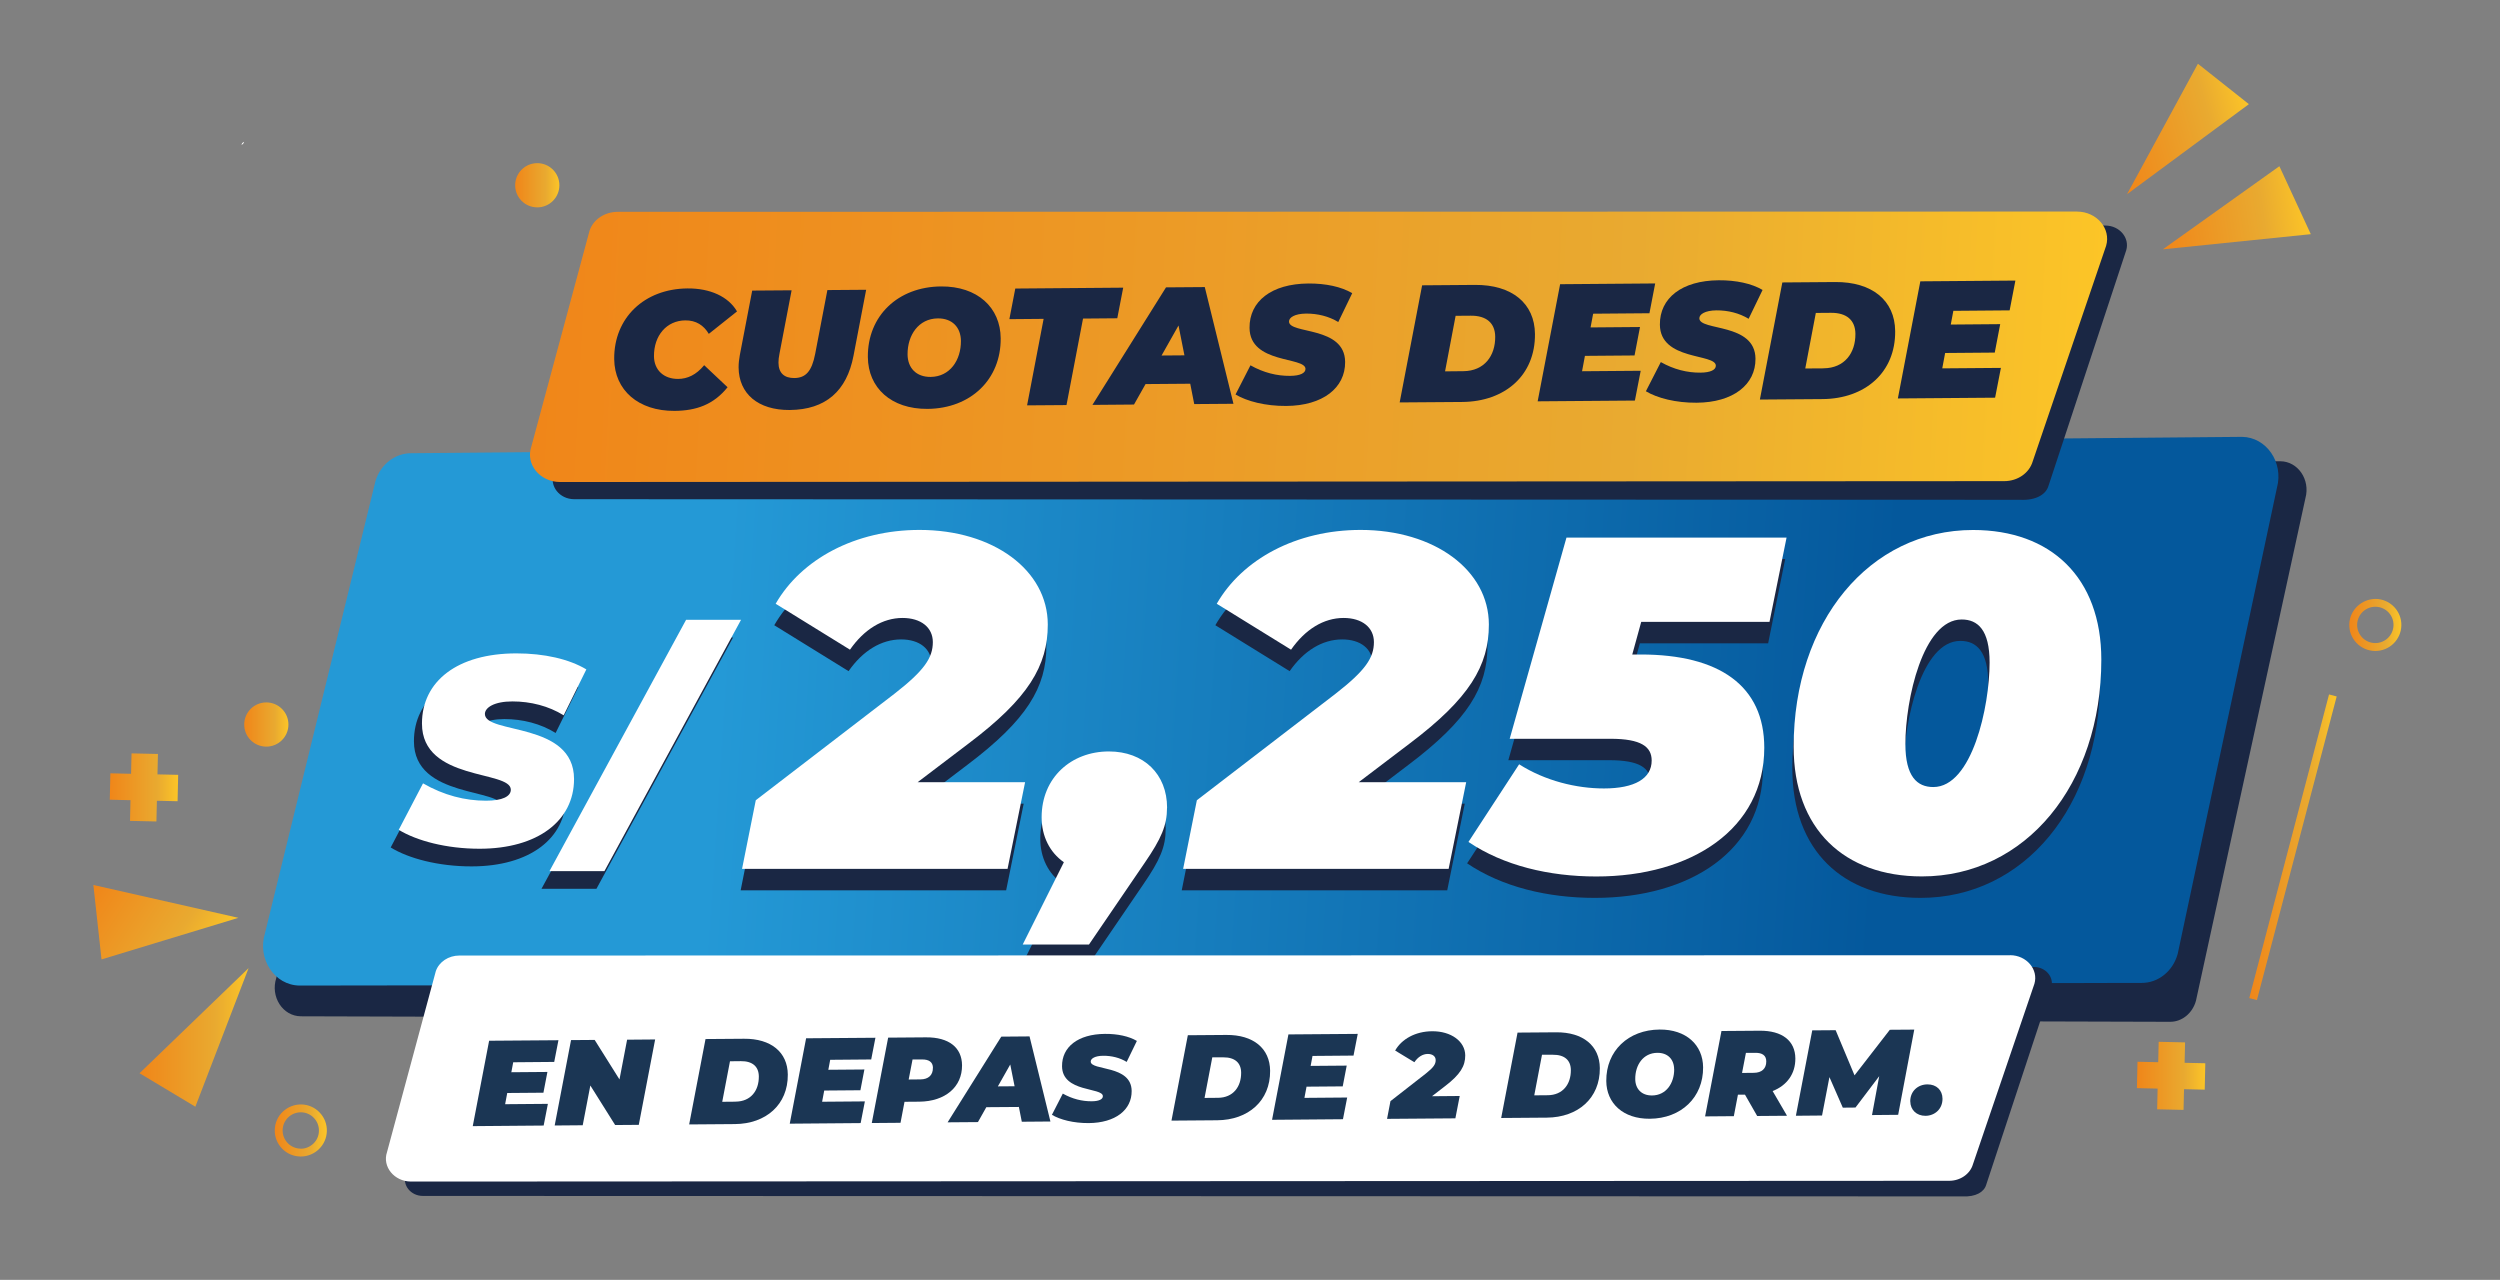 <?xml version="1.0" encoding="UTF-8"?>
<svg id="Capa_1" data-name="Capa 1" xmlns="http://www.w3.org/2000/svg" xmlns:xlink="http://www.w3.org/1999/xlink" viewBox="0 0 426.28 218.23">
  <rect x="0" y="0" width="426.28" height="218.23" fill="#808080" stroke="none"/>
  <defs>
    <style>
      .cls-1 {
        fill: url(#Degradado_sin_nombre_355-9);
      }

      .cls-2 {
        fill: url(#Degradado_sin_nombre_355-4);
      }

      .cls-3 {
        fill: #fff;
      }

      .cls-4 {
        fill: url(#Degradado_sin_nombre_355-8);
      }

      .cls-5 {
        fill: url(#Degradado_sin_nombre_355-12);
      }

      .cls-6 {
        fill: #1b3654;
      }

      .cls-7 {
        fill: url(#Degradado_sin_nombre_355-5);
      }

      .cls-8 {
        fill: url(#Degradado_sin_nombre_355);
      }

      .cls-9 {
        fill: #1a2744;
      }

      .cls-10 {
        fill: url(#Degradado_sin_nombre_355-7);
      }

      .cls-11 {
        fill: url(#Degradado_sin_nombre_355-6);
      }

      .cls-12 {
        fill: url(#Degradado_sin_nombre_355-11);
      }

      .cls-13 {
        fill: url(#Degradado_sin_nombre_355-3);
      }

      .cls-14 {
        fill: url(#Degradado_sin_nombre_355-2);
      }

      .cls-15 {
        fill: url(#Degradado_sin_nombre_355-10);
      }

      .cls-16 {
        fill: url(#Degradado_sin_nombre_38);
      }
    </style>
    <linearGradient id="Degradado_sin_nombre_38" data-name="Degradado sin nombre 38" x1="-106.54" y1="-489.78" x2="249.78" y2="-489.78" gradientTransform="translate(105.95 774.82) rotate(3.74) scale(.95 1.35)" gradientUnits="userSpaceOnUse">
      <stop offset=".22" stop-color="#2499d6"/>
      <stop offset=".81" stop-color="#04589c"/>
    </linearGradient>
    <linearGradient id="Degradado_sin_nombre_355" data-name="Degradado sin nombre 355" x1="169.03" y1="320.56" x2="435.71" y2="320.56" gradientTransform="translate(-60.59 -276.6) rotate(2.96)" gradientUnits="userSpaceOnUse">
      <stop offset="0" stop-color="#f08619"/>
      <stop offset=".7" stop-color="#e9aa30"/>
      <stop offset="1" stop-color="#fcc527"/>
    </linearGradient>
    <linearGradient id="Degradado_sin_nombre_355-2" data-name="Degradado sin nombre 355" x1="46.84" y1="192.76" x2="55.73" y2="192.76" gradientTransform="matrix(1,0,0,1,0,0)" xlink:href="#Degradado_sin_nombre_355"/>
    <linearGradient id="Degradado_sin_nombre_355-3" data-name="Degradado sin nombre 355" x1="41.64" y1="123.54" x2="49.18" y2="123.54" gradientTransform="matrix(1,0,0,1,0,0)" xlink:href="#Degradado_sin_nombre_355"/>
    <linearGradient id="Degradado_sin_nombre_355-4" data-name="Degradado sin nombre 355" x1="23.79" y1="176.89" x2="42.39" y2="176.89" gradientTransform="matrix(1,0,0,1,0,0)" xlink:href="#Degradado_sin_nombre_355"/>
    <linearGradient id="Degradado_sin_nombre_355-5" data-name="Degradado sin nombre 355" x1="1238.27" y1="2715.86" x2="1262.02" y2="2715.86" gradientTransform="translate(470.97 -2798.6) rotate(33.28)" xlink:href="#Degradado_sin_nombre_355"/>
    <linearGradient id="Degradado_sin_nombre_355-6" data-name="Degradado sin nombre 355" x1="18.72" y1="134.27" x2="30.38" y2="134.27" gradientTransform="matrix(1,0,0,1,0,0)" xlink:href="#Degradado_sin_nombre_355"/>
    <linearGradient id="Degradado_sin_nombre_355-7" data-name="Degradado sin nombre 355" x1="87.85" y1="31.59" x2="95.38" y2="31.59" gradientTransform="matrix(1,0,0,1,0,0)" xlink:href="#Degradado_sin_nombre_355"/>
    <linearGradient id="Degradado_sin_nombre_355-8" data-name="Degradado sin nombre 355" x1="383.49" y1="144.44" x2="398.39" y2="144.44" gradientTransform="translate(431.34 -270.37) rotate(75.28)" xlink:href="#Degradado_sin_nombre_355"/>
    <linearGradient id="Degradado_sin_nombre_355-9" data-name="Degradado sin nombre 355" x1="400.58" y1="106.56" x2="409.47" y2="106.56" gradientTransform="matrix(1,0,0,1,0,0)" xlink:href="#Degradado_sin_nombre_355"/>
    <linearGradient id="Degradado_sin_nombre_355-10" data-name="Degradado sin nombre 355" x1="336.84" y1="-1306.06" x2="360.97" y2="-1306.06" gradientTransform="translate(384.75 1372.92) rotate(-15.5)" xlink:href="#Degradado_sin_nombre_355"/>
    <linearGradient id="Degradado_sin_nombre_355-11" data-name="Degradado sin nombre 355" x1="309.77" y1="-672.68" x2="335.1" y2="-672.68" gradientTransform="translate(158.42 747.81) rotate(-8.28)" xlink:href="#Degradado_sin_nombre_355"/>
    <linearGradient id="Degradado_sin_nombre_355-12" data-name="Degradado sin nombre 355" x1="364.37" y1="183.45" x2="376.03" y2="183.45" gradientTransform="matrix(1,0,0,1,0,0)" xlink:href="#Degradado_sin_nombre_355"/>
  </defs>
  <path class="cls-3" d="M41.62,24.18c-.07.32-.26.42-.43.53.02-.25.15-.39.43-.53Z"/>
  <path class="cls-9" d="M388.83,78.65l-319.98,1.99c-1.95-.01-3.7,1.33-4.35,3.33l-17.39,82.79c-1.04,3.19,1.09,6.51,4.19,6.53l318.7.94c2.05.02,3.86-1.46,4.44-3.6l18.67-85.72c.84-3.13-1.29-6.24-4.28-6.26Z"/>
  <path class="cls-16" d="M382.25,74.49l-312.11,2.79c-2.76-.02-5.24,1.89-6.11,4.72l-18.85,77.13c-1.35,4.38,1.63,8.88,5.91,8.92l314.05-.45c2.86.03,5.39-2.01,6.19-4.97l16.92-79.47c1.16-4.33-1.81-8.63-5.98-8.67Z"/>
  <path class="cls-9" d="M359.02,38.46l-249.34-.24c-1.56,0-2.94.9-3.43,2.26l-11.83,40.25c-.78,2.15.99,4.38,3.47,4.39l246.53.1c2.77.14,4.44-.92,4.87-2.37l13.26-40.18c.62-2.11-1.14-4.2-3.54-4.21Z"/>
  <path class="cls-8" d="M354.18,36.07l-248.84.05c-2.21,0-4.16,1.28-4.81,3.2l-9.94,36.87c-1,2.96,1.46,5.98,4.89,6l246.25-.15c2.29.01,4.28-1.37,4.87-3.36l12.52-36.77c.86-2.92-1.6-5.82-4.94-5.83Z"/>
  <g>
    <path class="cls-9" d="M104.73,61.22c-.06-7.01,5.12-11.98,12.5-12.04,3.82-.03,6.96,1.37,8.44,3.92l-4.81,3.83c-.87-1.47-2.18-2.32-4.01-2.3-3.16.03-5.36,2.55-5.34,6.11.02,2.34,1.65,3.89,4.13,3.87,1.57-.01,3.07-.68,4.43-2.34l3.99,3.76c-2.4,2.98-5.35,4-9.03,4.03-6.18.05-10.25-3.54-10.3-8.83Z"/>
    <path class="cls-9" d="M125.94,62.65c0-.68.07-1.37.21-2.11l2.11-10.99,6.72-.05-2.08,10.87c-.11.54-.16,1.03-.16,1.46.01,1.79.99,2.64,2.7,2.63,1.94-.02,2.98-1.13,3.56-4.13l2.08-10.87,6.61-.05-2.16,11.27c-1.15,5.99-4.74,9.18-10.87,9.23-5.41.04-8.68-2.78-8.72-7.25Z"/>
    <path class="cls-9" d="M147.98,60.88c-.06-7.04,5.15-11.98,12.47-12.04,6.21-.05,10.14,3.59,10.18,8.84.06,7.04-5.15,11.98-12.47,12.04-6.21.05-10.14-3.59-10.18-8.84ZM163.85,58.13c-.02-2.31-1.48-3.86-3.93-3.84-3.3.03-5.19,2.86-5.17,6.14.02,2.31,1.48,3.86,3.93,3.84,3.3-.03,5.19-2.86,5.17-6.14Z"/>
    <path class="cls-9" d="M177.95,54.37l-5.84.05,1.01-5.22,18.4-.15-1.01,5.22-5.84.05-2.82,14.75-6.72.05,2.82-14.75Z"/>
    <path class="cls-9" d="M202.94,65.43l-7.61.06-1.97,3.49-7.09.06,12.55-20.04,6.61-.05,4.89,19.9-6.69.05-.68-3.47ZM201.96,60.59l-1.01-5.09-2.89,5.12,3.9-.03Z"/>
    <path class="cls-9" d="M210.67,67.27l2.55-4.98c2.23,1.26,4.52,1.82,6.74,1.8,1.74-.01,2.65-.48,2.64-1.19-.02-2.11-9.49-.81-9.54-6.99-.04-4.53,3.73-7.52,10.03-7.57,2.96-.02,5.62.55,7.48,1.65l-2.38,4.92c-1.6-.98-3.54-1.45-5.48-1.44-1.97.02-2.93.68-2.92,1.36.02,2.19,9.52.72,9.57,6.88.04,4.44-3.82,7.47-10.03,7.51-3.56.03-6.73-.8-8.65-1.95Z"/>
    <path class="cls-9" d="M242.49,48.65l9-.07c6.3-.05,10.2,3.14,10.24,8.38.06,7.04-5.12,11.52-12.39,11.58l-10.68.08,3.83-19.97ZM249.53,63.29c3.56-.03,5.45-2.61,5.42-5.88-.02-2.31-1.48-3.61-4.19-3.58l-2.56.02-1.8,9.47,3.13-.03Z"/>
    <path class="cls-9" d="M271.65,53.49l-.44,2.34,8.43-.07-.93,4.85-8.46.07-.49,2.62,10-.08-.99,5.08-16.58.13,3.83-19.97,16.21-.13-.98,5.08-9.6.08Z"/>
    <path class="cls-9" d="M280.64,66.72l2.55-4.98c2.23,1.26,4.52,1.82,6.74,1.8,1.74-.01,2.65-.48,2.64-1.19-.02-2.11-9.49-.81-9.54-6.99-.04-4.53,3.73-7.52,10.03-7.57,2.96-.02,5.62.55,7.48,1.65l-2.38,4.92c-1.6-.98-3.54-1.45-5.48-1.44-1.97.02-2.93.68-2.92,1.36.02,2.19,9.52.72,9.57,6.88.04,4.44-3.82,7.47-10.03,7.51-3.56.03-6.73-.8-8.65-1.95Z"/>
    <path class="cls-9" d="M303.91,48.16l9-.07c6.3-.05,10.2,3.14,10.24,8.38.06,7.04-5.12,11.52-12.39,11.58l-10.68.08,3.83-19.97ZM310.95,62.8c3.56-.03,5.45-2.61,5.42-5.88-.02-2.31-1.48-3.61-4.19-3.58l-2.56.02-1.8,9.47,3.13-.02Z"/>
    <path class="cls-9" d="M333.07,53l-.44,2.34,8.43-.07-.93,4.85-8.46.07-.49,2.62,10-.08-.99,5.08-16.58.13,3.83-19.97,16.21-.13-.98,5.08-9.6.08Z"/>
  </g>
  <g>
    <path class="cls-9" d="M66.62,144.5l4.14-7.92c3.55,2.05,7.19,2.96,10.74,2.96,2.78,0,4.23-.73,4.23-1.87,0-3.37-15.15-1.41-15.15-11.28,0-7.23,6.05-11.97,16.11-11.97,4.73,0,8.96.96,11.92,2.73l-3.87,7.83c-2.55-1.59-5.64-2.37-8.74-2.37s-4.69,1.05-4.69,2.14c0,3.5,15.2,1.27,15.2,11.1,0,7.1-6.19,11.88-16.11,11.88-5.69,0-10.74-1.36-13.79-3.23Z"/>
    <path class="cls-9" d="M115.63,108.69h9.37l-23.3,42.86h-9.37l23.3-42.86Z"/>
  </g>
  <g>
    <path class="cls-3" d="M67.99,141.49l4.14-7.92c3.55,2.05,7.19,2.96,10.74,2.96,2.78,0,4.23-.73,4.23-1.87,0-3.37-15.15-1.41-15.15-11.28,0-7.23,6.05-11.97,16.11-11.97,4.73,0,8.96.96,11.92,2.73l-3.87,7.83c-2.55-1.59-5.64-2.37-8.74-2.37s-4.69,1.05-4.69,2.14c0,3.5,15.2,1.27,15.2,11.1,0,7.1-6.19,11.88-16.11,11.88-5.69,0-10.74-1.37-13.79-3.23Z"/>
    <path class="cls-3" d="M116.99,105.68h9.37l-23.3,42.86h-9.37l23.3-42.86Z"/>
  </g>
  <path class="cls-14" d="M51.29,197.2s-.07,0-.1,0c-1.19-.03-2.29-.51-3.11-1.37-.82-.86-1.26-1.98-1.23-3.17.05-2.45,2.08-4.37,4.54-4.34,1.19.03,2.29.51,3.11,1.37.82.86,1.26,1.98,1.23,3.17-.05,2.41-2.04,4.34-4.44,4.34ZM51.29,189.66c-1.68,0-3.06,1.34-3.1,3.03-.04,1.71,1.32,3.13,3.03,3.17.78.05,1.61-.29,2.21-.86.6-.57.94-1.34.95-2.17h0c.02-.83-.29-1.61-.86-2.21s-1.34-.94-2.17-.96c-.02,0-.05,0-.07,0Z"/>
  <circle class="cls-13" cx="45.41" cy="123.54" r="3.77"/>
  <polygon class="cls-2" points="33.31 188.71 42.39 165.07 23.79 183 33.31 188.71"/>
  <polygon class="cls-7" points="17.31 163.59 40.65 156.5 15.92 150.9 17.31 163.59"/>
  <path class="cls-11" d="M18.72,136.36l.1-4.5,3.53.08.08-3.48,4.5.1-.08,3.48,3.53.08-.1,4.5-3.53-.08-.08,3.53-4.5-.1.08-3.53-3.53-.08Z"/>
  <circle class="cls-10" cx="91.61" cy="31.59" r="3.77"/>
  <rect class="cls-4" x="364.17" y="143.77" width="53.53" height="1.35" transform="translate(151.94 485.87) rotate(-75.28)"/>
  <path class="cls-1" d="M405.02,111s-.07,0-.1,0c-2.45-.06-4.4-2.09-4.34-4.54.06-2.45,2.12-4.35,4.54-4.34,2.45.06,4.4,2.09,4.34,4.54h0c-.06,2.42-2.04,4.34-4.44,4.34ZM405.02,103.46c-1.68,0-3.06,1.34-3.1,3.03-.04,1.7,1.32,3.13,3.03,3.16.02,0,.05,0,.07,0,1.68,0,3.06-1.34,3.1-3.03.04-1.71-1.32-3.13-3.03-3.16-.02,0-.05,0-.07,0Z"/>
  <polygon class="cls-15" points="374.77 10.87 362.68 33.12 383.46 17.76 374.77 10.87"/>
  <polygon class="cls-12" points="388.66 28.34 368.8 42.51 394.02 39.93 388.66 28.34"/>
  <path class="cls-5" d="M364.37,185.54l.1-4.5,3.53.08.08-3.48,4.5.1-.08,3.48,3.53.08-.1,4.5-3.53-.08-.08,3.53-4.5-.1.08-3.53-3.53-.08Z"/>
  <g>
    <path class="cls-9" d="M156.23,137.04h18.32l-2.99,14.77h-45.27l2.34-11.7,23.65-18.16c5.08-3.95,6.54-6.13,6.54-8.8,0-2.5-2.02-4.12-5.17-4.12-3.39,0-6.54,1.94-8.96,5.41l-12.67-7.83c4.36-7.59,13.56-12.59,24.53-12.59,12.59,0,21.87,6.86,21.87,16.14,0,7.02-3.31,12.59-13.48,20.26l-8.72,6.62Z"/>
    <path class="cls-9" d="M198.76,141.4c0,2.99-.97,5.25-3.79,9.36l-9.52,13.96h-11.3l7.02-14.04c-2.42-1.69-3.79-4.44-3.79-7.67,0-6.78,5.08-11.22,11.46-11.22,5.97,0,9.93,3.87,9.93,9.6Z"/>
    <path class="cls-9" d="M231.44,137.04h18.32l-2.99,14.77h-45.27l2.34-11.7,23.65-18.16c5.08-3.95,6.54-6.13,6.54-8.8,0-2.5-2.02-4.12-5.17-4.12-3.39,0-6.54,1.94-8.96,5.41l-12.67-7.83c4.36-7.59,13.56-12.59,24.53-12.59,12.59,0,21.87,6.86,21.87,16.14,0,7.02-3.31,12.59-13.48,20.26l-8.72,6.62Z"/>
    <path class="cls-9" d="M279.62,109.68l-1.53,5.57h1.45c13.4,0,21.06,5.33,21.06,15.9,0,13.8-12.35,21.95-28.65,21.95-8.07,0-15.82-1.86-21.79-5.89l8.64-13.24c4.44,2.83,9.77,4.12,14.45,4.12,5.25,0,8.15-1.69,8.15-4.76,0-2.34-1.78-3.71-7.02-3.71h-17.19l9.68-34.3h37.53l-2.91,14.37h-21.87Z"/>
    <path class="cls-9" d="M305.61,130.99c0-21.31,12.91-36.96,30.59-36.96,13.24,0,21.87,8.07,21.87,22.11,0,21.31-12.91,36.96-30.59,36.96-13.24,0-21.87-8.07-21.87-22.11ZM339.02,116.62c0-5.57-2.02-7.34-4.76-7.34-6.62,0-9.6,13.72-9.6,21.23,0,5.57,2.02,7.34,4.76,7.34,6.62,0,9.6-13.72,9.6-21.22Z"/>
  </g>
  <g>
    <path class="cls-3" d="M156.47,133.38h18.32l-2.99,14.77h-45.27l2.34-11.7,23.65-18.16c5.08-3.95,6.54-6.13,6.54-8.8,0-2.5-2.02-4.12-5.17-4.12-3.39,0-6.54,1.94-8.96,5.41l-12.67-7.83c4.36-7.59,13.56-12.59,24.53-12.59,12.59,0,21.87,6.86,21.87,16.14,0,7.02-3.31,12.59-13.48,20.26l-8.72,6.62Z"/>
    <path class="cls-3" d="M198.99,137.74c0,2.99-.97,5.25-3.79,9.36l-9.52,13.96h-11.3l7.02-14.04c-2.42-1.69-3.79-4.44-3.79-7.67,0-6.78,5.08-11.22,11.46-11.22,5.97,0,9.93,3.87,9.93,9.6Z"/>
    <path class="cls-3" d="M231.68,133.38h18.32l-2.99,14.77h-45.27l2.34-11.7,23.65-18.16c5.08-3.95,6.54-6.13,6.54-8.8,0-2.5-2.02-4.12-5.17-4.12-3.39,0-6.54,1.94-8.96,5.41l-12.67-7.83c4.36-7.59,13.56-12.59,24.53-12.59,12.59,0,21.87,6.86,21.87,16.14,0,7.02-3.31,12.59-13.48,20.26l-8.72,6.62Z"/>
    <path class="cls-3" d="M279.85,106.03l-1.53,5.57h1.45c13.4,0,21.06,5.33,21.06,15.9,0,13.8-12.35,21.95-28.65,21.95-8.07,0-15.82-1.86-21.79-5.89l8.64-13.24c4.44,2.83,9.77,4.12,14.45,4.12,5.25,0,8.15-1.69,8.15-4.76,0-2.34-1.78-3.71-7.02-3.71h-17.19l9.68-34.3h37.53l-2.91,14.37h-21.87Z"/>
    <path class="cls-3" d="M305.84,127.33c0-21.31,12.91-36.96,30.59-36.96,13.24,0,21.87,8.07,21.87,22.11,0,21.31-12.91,36.96-30.59,36.96-13.24,0-21.87-8.07-21.87-22.11ZM339.25,112.97c0-5.57-2.02-7.34-4.76-7.34-6.62,0-9.6,13.72-9.6,21.23,0,5.57,2.02,7.34,4.76,7.34,6.62,0,9.6-13.72,9.6-21.22Z"/>
  </g>
  <path class="cls-9" d="M346.81,164.88l-264.85-.2c-1.31,0-2.46.76-2.87,1.89l-9.9,33.68c-.65,1.8.83,3.67,2.91,3.67l262.5.08c2.32.12,3.72-.77,4.07-1.98l11.1-33.62c.52-1.77-.95-3.52-2.96-3.52Z"/>
  <path class="cls-3" d="M342.76,162.88l-264.43.05c-1.85,0-3.48,1.08-4.02,2.67l-8.32,30.85c-.84,2.47,1.22,5.01,4.09,5.02l262.26-.13c1.91,0,3.58-1.14,4.07-2.82l10.48-30.77c.72-2.44-1.34-4.87-4.14-4.88Z"/>
  <g>
    <path class="cls-6" d="M87.51,181.12l-.32,1.71,6.15-.05-.68,3.54-6.17.05-.36,1.91,7.29-.06-.72,3.7-12.09.1,2.79-14.56,11.82-.09-.72,3.7-7,.06Z"/>
    <path class="cls-6" d="M111.71,177.24l-2.79,14.56-4.03.03-4.23-6.74-1.3,6.78-4.78.04,2.79-14.56,4.03-.03,4.23,6.74,1.3-6.78,4.78-.04Z"/>
    <path class="cls-6" d="M120.31,177.17l6.56-.05c4.59-.04,7.43,2.29,7.46,6.11.04,5.13-3.73,8.4-9.03,8.44l-7.79.06,2.79-14.56ZM125.44,187.84c2.6-.02,3.97-1.9,3.95-4.29-.01-1.68-1.08-2.63-3.05-2.61l-1.87.02-1.32,6.91,2.28-.02Z"/>
    <path class="cls-6" d="M141.56,180.7l-.32,1.71,6.15-.05-.68,3.54-6.17.05-.36,1.91,7.29-.06-.72,3.7-12.09.1,2.79-14.56,11.82-.09-.72,3.7-7,.06Z"/>
    <path class="cls-6" d="M164.04,181.64c.03,3.68-2.84,6.17-7.3,6.21l-2.51.02-.68,3.58-4.9.04,2.79-14.56,6.46-.05c3.9-.03,6.12,1.74,6.14,4.77ZM159.08,182.11c0-1.04-.72-1.47-1.84-1.46h-1.64s-.66,3.42-.66,3.42l2.01-.02c1.35-.01,2.13-.72,2.12-1.95Z"/>
    <path class="cls-6" d="M173.72,188.75l-5.54.04-1.43,2.54-5.17.04,9.15-14.61,4.82-.04,3.56,14.51-4.88.04-.5-2.53ZM173,185.22l-.74-3.71-2.11,3.73,2.84-.02Z"/>
    <path class="cls-6" d="M179.36,190.1l1.86-3.63c1.63.92,3.29,1.32,4.91,1.31,1.27,0,1.93-.35,1.92-.87-.01-1.54-6.92-.59-6.96-5.1-.03-3.3,2.72-5.48,7.31-5.52,2.16-.02,4.09.4,5.45,1.2l-1.74,3.58c-1.17-.72-2.58-1.06-4-1.05-1.43.01-2.14.49-2.13.99.01,1.6,6.94.53,6.98,5.01.03,3.24-2.78,5.44-7.31,5.48-2.6.02-4.91-.58-6.3-1.42Z"/>
    <path class="cls-6" d="M202.55,176.52l6.56-.05c4.59-.04,7.43,2.29,7.46,6.11.04,5.13-3.73,8.4-9.03,8.44l-7.79.06,2.79-14.56ZM207.68,187.19c2.6-.02,3.97-1.9,3.95-4.29-.01-1.68-1.08-2.63-3.05-2.61h-1.87s-1.32,6.92-1.32,6.92l2.28-.02Z"/>
    <path class="cls-6" d="M223.8,180.04l-.32,1.71,6.15-.05-.68,3.54-6.17.05-.36,1.91,7.29-.06-.72,3.7-12.09.1,2.79-14.56,11.82-.09-.72,3.7-7,.06Z"/>
    <path class="cls-6" d="M244.19,186.92l4.71-.04-.74,3.81-11.65.09.58-3.02,6.05-4.72c1.3-1.03,1.67-1.59,1.66-2.28,0-.64-.53-1.05-1.34-1.05-.87,0-1.68.51-2.29,1.41l-3.28-1.99c1.11-1.96,3.46-3.27,6.29-3.29,3.24-.03,5.64,1.72,5.66,4.11.01,1.81-.83,3.25-3.43,5.24l-2.23,1.72Z"/>
    <path class="cls-6" d="M258.77,176.07l6.56-.05c4.59-.04,7.43,2.29,7.46,6.11.04,5.13-3.73,8.4-9.03,8.44l-7.79.06,2.79-14.56ZM263.9,186.75c2.6-.02,3.97-1.9,3.95-4.29-.01-1.68-1.08-2.63-3.05-2.61h-1.87s-1.32,6.92-1.32,6.92l2.28-.02Z"/>
    <path class="cls-6" d="M273.89,184.32c-.04-5.13,3.75-8.73,9.09-8.77,4.53-.04,7.39,2.62,7.42,6.44.04,5.13-3.75,8.73-9.09,8.77-4.53.04-7.39-2.62-7.42-6.44ZM285.46,182.32c-.01-1.68-1.08-2.82-2.87-2.8-2.41.02-3.78,2.08-3.76,4.47.01,1.68,1.08,2.82,2.87,2.8,2.41-.02,3.78-2.09,3.77-4.47Z"/>
    <path class="cls-6" d="M302.25,186.03l2.46,4.22-5.09.04-2.08-3.64h-1.2s-.7,3.67-.7,3.67l-4.9.04,2.79-14.56,6.52-.05c3.84-.03,6.06,1.72,6.08,4.73.02,2.6-1.42,4.6-3.88,5.56ZM299.34,179.53h-1.64s-.66,3.42-.66,3.42l2.01-.02c1.35-.01,2.13-.72,2.12-1.95,0-1.04-.72-1.47-1.84-1.46Z"/>
    <path class="cls-6" d="M326.41,175.53l-2.75,14.56-4.46.04,1.23-6.63-4.05,5.35-2.16.02-2.28-5.21-1.26,6.55-4.46.04,2.79-14.56,3.99-.03,3.22,7.7,6.02-7.77,4.17-.03Z"/>
    <path class="cls-6" d="M325.72,187.81c-.01-1.74,1.29-2.9,2.93-2.91,1.54-.01,2.56.98,2.57,2.45.01,1.74-1.31,2.9-2.9,2.91-1.52.01-2.58-1.02-2.59-2.45Z"/>
  </g>
</svg>